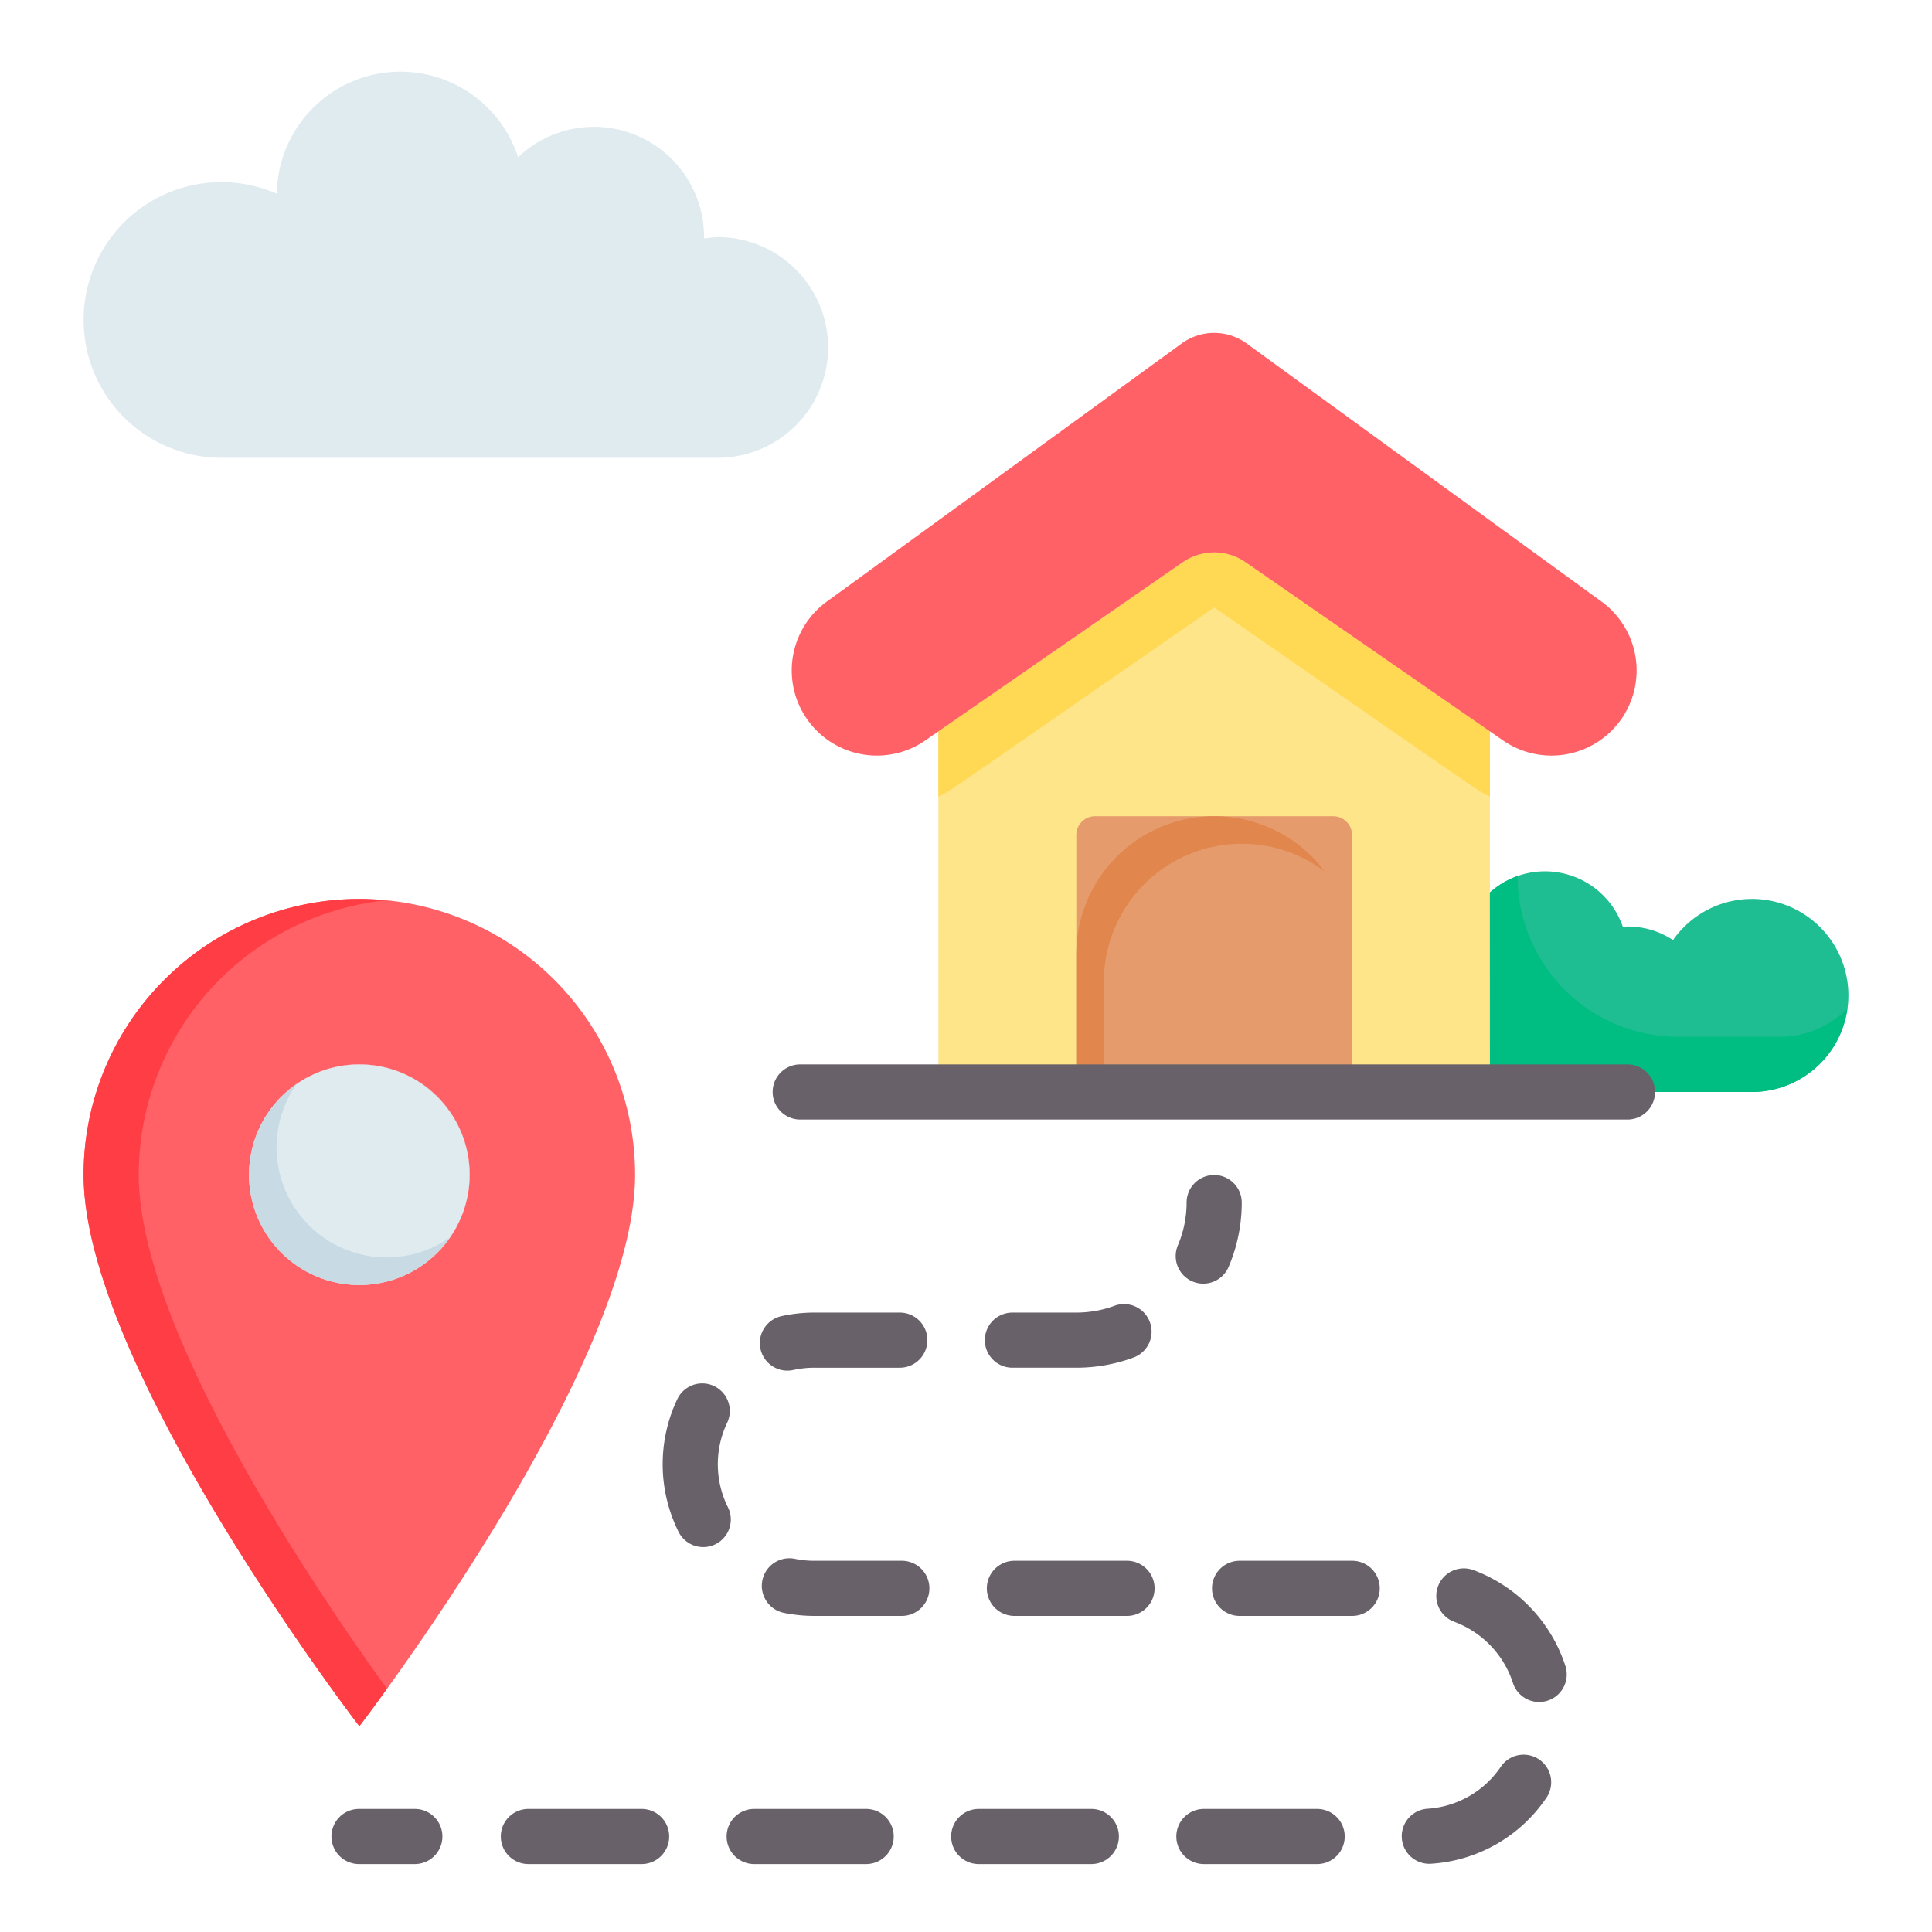 <svg id="Layer_1" height="512" viewBox="0 0 512 512" width="512" xmlns="http://www.w3.org/2000/svg" data-name="Layer 1"><path d="m394.846 193.8v95.585h-146.154v-95.585l64.746-44.8a14.505 14.505 0 0 1 16.662 0z" fill="#ffe589"/><path d="m95.231 238.231a73.1 73.1 0 0 0 -73.077 73.077c0 51.08 73.077 146.154 73.077 146.154s73.077-95 73.077-146.154a73.1 73.1 0 0 0 -73.077-73.077zm0 102.307a29.231 29.231 0 1 1 29.231-29.23 29.223 29.223 0 0 1 -29.231 29.23z" fill="#ff6167"/><path d="m36.769 311.308a73.106 73.106 0 0 1 65.623-72.708c-2.338-.219-4.75-.365-7.161-.365a73.1 73.1 0 0 0 -73.077 73.077c0 51.08 73.077 146.154 73.077 146.154s2.85-3.654 7.307-9.939c-18.561-25.727-65.769-95.15-65.769-136.219z" fill="#ff3d45"/><circle cx="95.231" cy="311.308" fill="#ff3d45" r="29.231"/><circle cx="95.231" cy="311.308" fill="#e0ebf0" r="29.231"/><path d="m119.2 327.969a29.2 29.2 0 1 1 -40.631-40.631 29.178 29.178 0 0 0 40.631 40.631z" fill="#c8dbe4"/><path d="m394.846 193.8v17.319c-3.567-1.706-.374.232-73.077-50.131-72.76 50.4-69.74 48.535-73.077 50.131v-17.319l64.746-44.8a14.505 14.505 0 0 1 16.662 0z" fill="#ffd954"/><path d="m313.173 91.021-94.062 68.409a22.561 22.561 0 0 0 -5.213 31.183 22.562 22.562 0 0 0 31.325 5.612l68.227-47.235a14.615 14.615 0 0 1 16.638 0l68.228 47.235a22.561 22.561 0 0 0 31.324-5.612 22.56 22.56 0 0 0 -5.213-31.183l-94.061-68.409a14.616 14.616 0 0 0 -17.193 0z" fill="#ff6167"/><path d="m290.231 216.308h63.077a5 5 0 0 1 5 5v68.077a0 0 0 0 1 0 0h-73.077a0 0 0 0 1 0 0v-68.077a5 5 0 0 1 5-5z" fill="#e69b6c"/><path d="m351 230.923a36.108 36.108 0 0 0 -21.923-7.308 36.553 36.553 0 0 0 -36.539 36.539v29.231h-7.307v-36.539a36.584 36.584 0 0 1 62.407-25.869 34.22 34.22 0 0 1 3.362 3.946z" fill="#e1864d"/><path d="m190.231 62.846a28.819 28.819 0 0 0 -3.692.372c0-.127.038-.244.038-.372a29.162 29.162 0 0 0 -49.282-21.179 32.765 32.765 0 0 0 -63.933 9.678 36.523 36.523 0 1 0 -14.67 69.963h131.539a29.231 29.231 0 0 0 0-58.462z" fill="#e0ebf0"/><path d="m464.269 238.231a25.51 25.51 0 0 0 -20.9 10.9 21.787 21.787 0 0 0 -11.984-3.6c-.446 0-.863.1-1.3.132a21.837 21.837 0 0 0 -35.255-9.148l.018 52.863h69.423a25.577 25.577 0 0 0 0-51.154z" fill="#1fbd92"/><path d="m489.554 267.315a25.545 25.545 0 0 1 -25.285 22.07h-69.423v-52.835a21.912 21.912 0 0 1 7.308-4.385 42.6 42.6 0 0 0 42.6 42.6h26.819a25.352 25.352 0 0 0 17.981-7.45z" fill="#00bd82"/><g fill="#686169"><path d="m318.879 340.185a7.309 7.309 0 0 1 -6.723-10.169 29.048 29.048 0 0 0 2.306-11.4 7.308 7.308 0 0 1 14.615 0 43.478 43.478 0 0 1 -3.476 17.117 7.3 7.3 0 0 1 -6.722 4.452z"/><path d="m348.973 494h-29.837a7.308 7.308 0 1 1 0-14.615h29.837a7.308 7.308 0 1 1 0 14.615zm-59.673 0h-29.839a7.308 7.308 0 1 1 0-14.615h29.839a7.308 7.308 0 0 1 0 14.615zm-59.675 0h-29.839a7.308 7.308 0 0 1 0-14.615h29.838a7.308 7.308 0 0 1 0 14.615zm-59.675 0h-29.838a7.308 7.308 0 1 1 0-14.615h29.837a7.308 7.308 0 1 1 0 14.615zm208.862-.067a7.307 7.307 0 0 1 -.479-14.6 25.406 25.406 0 0 0 19.426-11.172 7.308 7.308 0 0 1 12.089 8.214 39.932 39.932 0 0 1 -30.548 17.536c-.161.014-.325.018-.489.018zm29.081-42.88a7.317 7.317 0 0 1 -6.958-5.074 25.776 25.776 0 0 0 -15.523-16.179 7.308 7.308 0 0 1 5.052-13.716 40.515 40.515 0 0 1 24.386 25.416 7.313 7.313 0 0 1 -6.958 9.548zm-49.549-22.818h-29.838a7.308 7.308 0 0 1 0-14.616h29.837a7.308 7.308 0 1 1 0 14.616zm-59.674 0h-29.839a7.308 7.308 0 0 1 0-14.616h29.838a7.308 7.308 0 0 1 0 14.616zm-59.675 0h-23.187a40.422 40.422 0 0 1 -8.072-.81 7.309 7.309 0 0 1 2.926-14.323 25.761 25.761 0 0 0 5.146.517h23.186a7.308 7.308 0 1 1 0 14.616zm-52.625-18.241a7.309 7.309 0 0 1 -6.544-4.04 40.245 40.245 0 0 1 -.293-35.243 7.31 7.31 0 0 1 13.188 6.309 25.606 25.606 0 0 0 .179 22.4 7.308 7.308 0 0 1 -6.53 10.577zm22.3-46.758a7.307 7.307 0 0 1 -1.563-14.444 40.415 40.415 0 0 1 8.7-.946h22.651a7.308 7.308 0 0 1 0 14.616h-22.65a25.942 25.942 0 0 0 -5.56.6 7.279 7.279 0 0 1 -1.577.174zm76.56-.774h-16.93a7.308 7.308 0 0 1 0-14.616h16.935a29.113 29.113 0 0 0 10.112-1.8 7.309 7.309 0 0 1 5.053 13.717 43.75 43.75 0 0 1 -15.169 2.699z"/><path d="m109.846 494h-14.615a7.308 7.308 0 1 1 0-14.615h14.615a7.308 7.308 0 1 1 0 14.615z"/><path d="m431.385 296.692h-219.231a7.308 7.308 0 1 1 0-14.615h219.231a7.308 7.308 0 0 1 0 14.615z"/></g></svg>